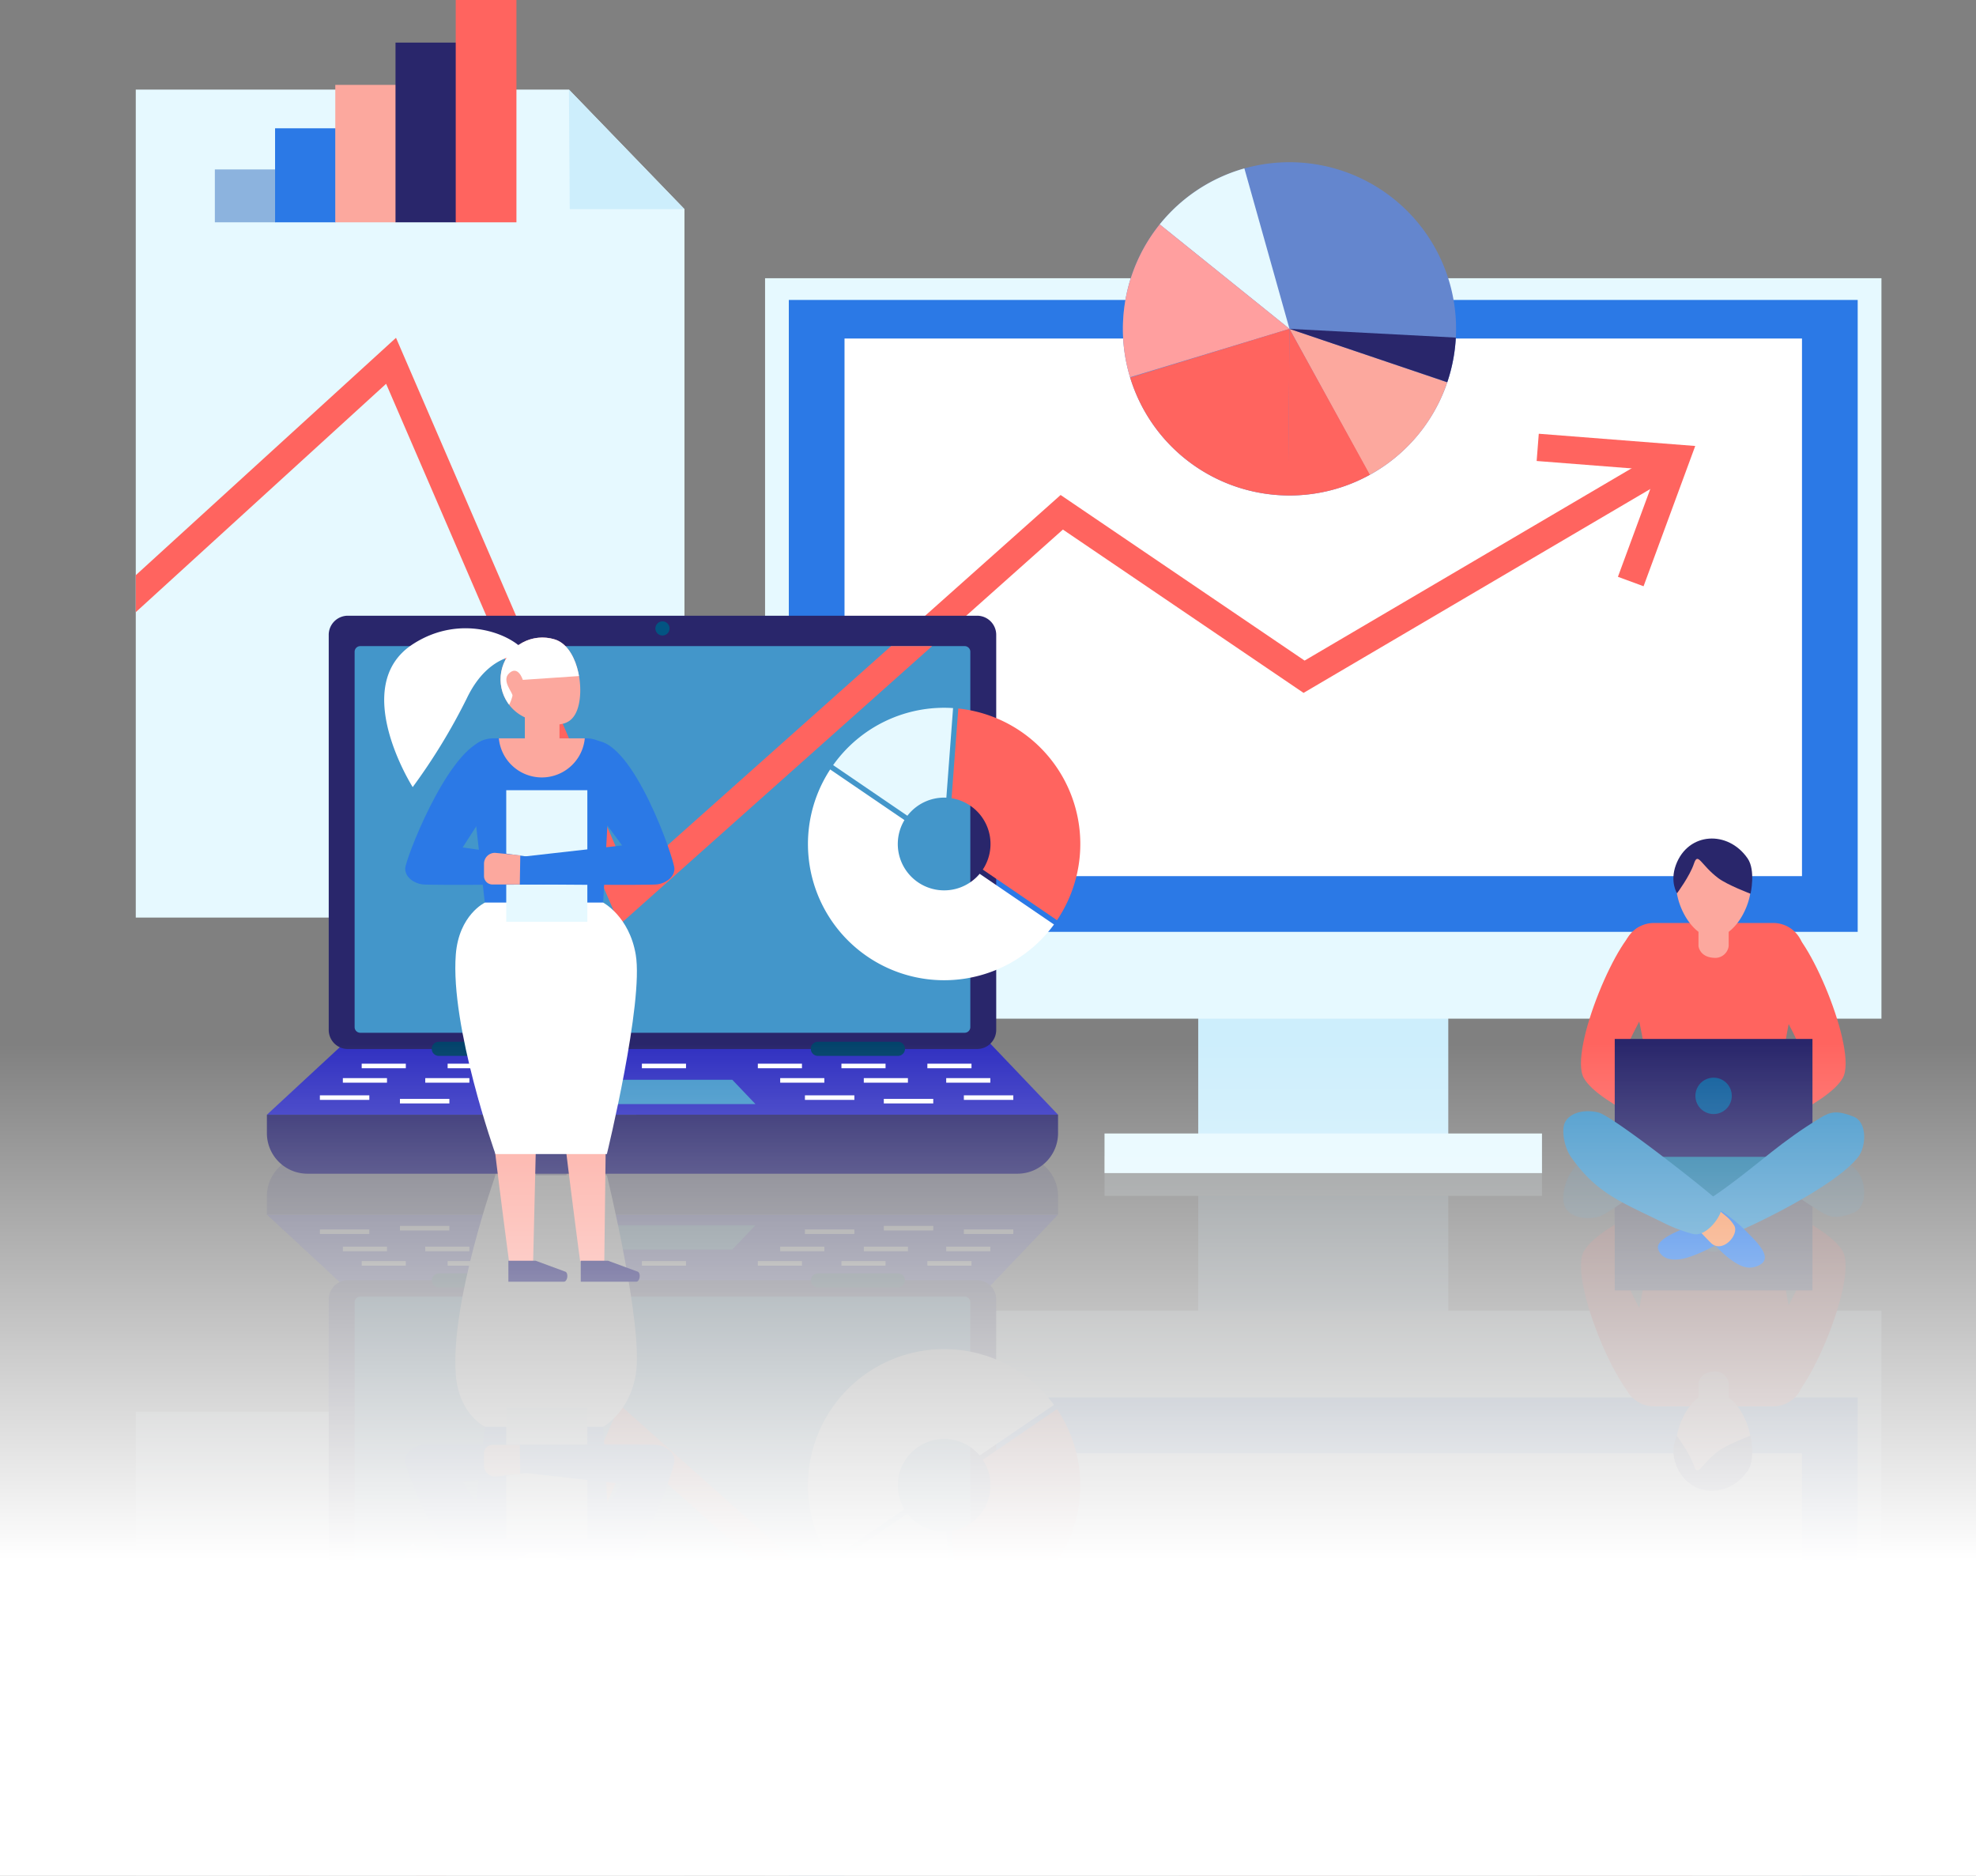 <svg xmlns="http://www.w3.org/2000/svg" xmlns:xlink="http://www.w3.org/1999/xlink" width="693.06" height="657.801" viewBox="0 0 693.06 657.801"><rect x="0" y="0" width="693.06" height="657.801" fill="#808080" stroke="none"/><defs><linearGradient id="a" x1="0.5" x2="0.5" y2="0.62" gradientUnits="objectBoundingBox"><stop offset="0" stop-color="#fff" stop-opacity="0"/><stop offset="1" stop-color="#fff"/></linearGradient><clipPath id="b"><rect width="693.06" height="291.223" transform="translate(0 0)" fill="url(#a)"/></clipPath><clipPath id="c"><rect width="335.82" height="188.523" fill="none"/></clipPath><clipPath id="d"><path d="M830.547,65.757H638.1V356.115H790.032l40.515-41.922Z" transform="translate(-638.1 -65.757)" fill="none"/></clipPath><clipPath id="e"><path d="M1.985,0H213.963a1.986,1.986,0,0,1,1.986,1.986V133.6a1.985,1.985,0,0,1-1.985,1.985H1.985A1.985,1.985,0,0,1,0,133.6V1.985A1.985,1.985,0,0,1,1.985,0Z" fill="none"/></clipPath><clipPath id="f"><path d="M706.925,134.429c-2.3-7.769-8.793-6.579-16.562-4.281a14.667,14.667,0,1,0,8.315,28.13C706.447,155.981,709.22,142.2,706.925,134.429Z" transform="translate(-679.85 -128.421)" fill="#fca89e"/></clipPath><clipPath id="g"><path d="M681.884,139.934h41.425l2.77,50.491c.423,4.119-3.558,7.655-8.621,7.655H684.825c-5.064,0-9.045-3.536-8.621-7.655Z" transform="translate(-676.173 -139.934)" fill="none"/></clipPath><clipPath id="i"><path d="M830.547,356.115H638.1V65.757H790.032l40.515,41.922Z" transform="translate(-638.1 -65.757)" fill="none"/></clipPath><clipPath id="j"><path d="M1.985,0H213.963a1.985,1.985,0,0,1,1.985,1.985V133.6a1.986,1.986,0,0,1-1.986,1.986H1.985A1.985,1.985,0,0,1,0,133.6V1.985A1.985,1.985,0,0,1,1.985,0Z" fill="none"/></clipPath><clipPath id="k"><path d="M706.925,152.874c-2.3,7.769-8.793,6.579-16.562,4.281a14.667,14.667,0,1,1,8.315-28.13C706.447,131.323,709.22,145.106,706.925,152.874Z" transform="translate(-679.85 -128.421)" fill="#fca89e"/></clipPath><clipPath id="l"><path d="M681.884,198.08h41.425l2.77-50.491c.423-4.119-3.558-7.655-8.621-7.655H684.825c-5.064,0-9.045,3.536-8.621,7.655Z" transform="translate(-676.173 -139.934)" fill="none"/></clipPath></defs><g transform="translate(-931 -3307)"><g transform="translate(931 3673.578)" clip-path="url(#b)"><g transform="translate(47.621 0.787)" opacity="0.159"><g transform="translate(0 0)"><g transform="translate(220.716 38.093)"><g transform="translate(151.926 5.553)"><rect width="87.707" height="61.094" fill="#cdeefc"/></g><g transform="translate(119.064 0)"><rect width="153.43" height="13.884" fill="#e6f9ff"/></g><g transform="translate(0 54.151)"><rect width="391.558" height="259.65" fill="#e6f9ff"/></g><g transform="translate(8.332 84.595)"><rect width="374.895" height="221.587" fill="#2b79e6"/></g><g transform="translate(27.869 104.133)"><rect width="335.82" height="188.523" fill="#fff"/></g></g><g transform="translate(248.585 142.227)"><g clip-path="url(#c)"><g transform="translate(-300.383 -16.989)"><path d="M842.734,94.138,760.813,283.771,627.667,162.33l-6.456,7.078L764.281,299.9l81.987-189.784,151.119,134.66,85.573-58.068,122.6,72.073,4.856-8.26-127.82-75.142-84.406,57.275Z" transform="translate(-621.211 -94.138)" fill="#ff645f"/></g></g></g><g transform="translate(0 127.686)"><path d="M830.547,65.757H638.1V356.115H790.032l40.515-41.922Z" transform="translate(-638.1 -65.757)" fill="#e6f9ff"/><g transform="translate(151.932 248.436)"><path d="M687.638,107.679l40.515-41.922H687.92Z" transform="translate(-687.638 -65.757)" fill="#cdeefc"/></g></g><g transform="translate(0 127.686)"><g clip-path="url(#d)"><g transform="translate(-51.798 -2.448)"><path d="M842.734,94.138,760.813,283.771,627.667,162.33l-6.456,7.078L764.281,299.9l81.987-189.784,151.119,134.66,85.533-58.042,140.032,84.914,4.968-8.193-145.289-88.1-84.445,57.3Z" transform="translate(-621.211 -94.138)" fill="#ff645f"/></g></g></g><g transform="translate(45.989 37.88)"><g transform="translate(0.001 20.683)"><path d="M653.1,174.492l28.079,26H905.807l24.775-26Z" transform="translate(-653.095 -174.492)" fill="#3030c1"/></g><g transform="translate(21.687 43.716)"><path d="M887.682,125.914H666.766a6.714,6.714,0,0,0-6.6,6.824v138.3a6.714,6.714,0,0,0,6.6,6.824H887.682a6.715,6.715,0,0,0,6.6-6.824v-138.3A6.715,6.715,0,0,0,887.682,125.914Z" transform="translate(-660.166 -125.914)" fill="#29266b"/></g><g transform="translate(30.77 49.42)"><path d="M1.985,0H213.963a1.986,1.986,0,0,1,1.986,1.986V133.6a1.985,1.985,0,0,1-1.985,1.985H1.985A1.985,1.985,0,0,1,0,133.6V1.985A1.985,1.985,0,0,1,1.985,0Z" fill="#4396ca"/></g><g transform="translate(136.268 188.725)"><path d="M702.479,129.039A2.477,2.477,0,1,0,700,131.517,2.477,2.477,0,0,0,702.479,129.039Z" transform="translate(-697.526 -126.561)" fill="#025482"/></g><path d="M916.365,182.968H667.314a14.22,14.22,0,0,0-14.219,14.218v6.465H930.584v-6.465A14.22,14.22,0,0,0,916.365,182.968Z" transform="translate(-653.095 -182.968)" fill="#29266b"/><g transform="translate(57.812 41.312)"><path d="M704.976,177.105a2.475,2.475,0,0,0-2.475-2.478H674.42a2.474,2.474,0,0,0-2.475,2.478h0a2.474,2.474,0,0,0,2.475,2.475H702.5a2.474,2.474,0,0,0,2.475-2.475Z" transform="translate(-671.945 -174.627)" fill="#03436b"/></g><g transform="translate(190.774 41.312)"><path d="M748.332,177.105a2.477,2.477,0,0,0-2.478-2.478H717.776a2.475,2.475,0,0,0-2.478,2.478h0a2.475,2.475,0,0,0,2.478,2.475h28.078a2.476,2.476,0,0,0,2.478-2.475Z" transform="translate(-715.298 -174.627)" fill="#03436b"/></g><g transform="translate(106.124 24.399)"><path d="M687.7,178.971l9.228,8.544H744.8l8.143-8.544Z" transform="translate(-687.697 -178.971)" fill="#4396ca"/></g><g transform="translate(131.526 36.982)"><rect width="15.477" height="1.597" transform="translate(0 0)" fill="#fff"/></g><g transform="translate(18.583 24.642)"><g transform="translate(0 1.239)"><rect width="17.344" height="1.597" fill="#fff"/></g><g transform="translate(14.666 12.339)"><rect width="15.477" height="1.597" transform="translate(0 0)" fill="#fff"/></g><g transform="translate(8.059 7.276)"><rect width="15.479" height="1.597" transform="translate(0 0)" fill="#fff"/></g><g transform="translate(44.809 12.339)"><rect width="15.479" height="1.597" transform="translate(0 0)" fill="#fff"/></g><g transform="translate(36.964 7.276)"><rect width="15.477" height="1.597" transform="translate(0 0)" fill="#fff"/></g><g transform="translate(55.746 1.239)"><rect width="17.342" height="1.597" fill="#fff"/></g><g transform="translate(74.128 12.339)"><rect width="15.477" height="1.597" transform="translate(0 0)" fill="#fff"/></g><g transform="translate(66.282 7.276)"><rect width="15.477" height="1.597" transform="translate(0 0)" fill="#fff"/></g><g transform="translate(28.079 0)"><rect width="17.344" height="1.597" fill="#fff"/></g></g><g transform="translate(172.192 24.642)"><g transform="translate(72.263 1.239)"><rect width="17.342" height="1.597" fill="#fff"/></g><g transform="translate(59.462 12.339)"><rect width="15.477" height="1.597" transform="translate(0 0)" fill="#fff"/></g><g transform="translate(66.069 7.276)"><rect width="15.477" height="1.597" transform="translate(0 0)" fill="#fff"/></g><g transform="translate(29.319 12.339)"><rect width="15.477" height="1.597" transform="translate(0 0)" fill="#fff"/></g><g transform="translate(37.164 7.276)"><rect width="15.477" height="1.597" transform="translate(0 0)" fill="#fff"/></g><g transform="translate(16.517 1.239)"><rect width="17.342" height="1.597" fill="#fff"/></g><g transform="translate(0 12.339)"><rect width="15.477" height="1.597" transform="translate(0 0)" fill="#fff"/></g><g transform="translate(7.845 7.276)"><rect width="15.477" height="1.597" transform="translate(0 0)" fill="#fff"/></g><g transform="translate(44.183 0)"><rect width="17.344" height="1.597" fill="#fff"/></g></g></g><g transform="translate(76.759 87.3)"><g clip-path="url(#e)"><g transform="translate(-128.557 37.938)"><path d="M842.734,94.138,760.813,283.771,627.667,162.33l-6.456,7.078L764.281,299.9l81.987-189.784,151.119,134.66,85.533-58.042,140.032,84.914,4.968-8.193-145.289-88.1-84.445,57.3Z" transform="translate(-621.211 -94.138)" fill="#ff645f"/></g></g></g><g transform="translate(491.348 243.879)"><path d="M835.8,105.107l-8.992,3.312,13.748,37.315-42.253,3.3.745,9.551,54.875-4.287Z" transform="translate(-798.307 -105.107)" fill="#ff645f"/></g><g transform="translate(500.701 4.941)"><g transform="translate(23.712 21.693)"><path d="M830.525,216.463c-22.26-6.07-26.305-23.269-16.187-28.329s33.387-8.094,44.517-4.048,13.154,29.342,5.057,30.354S830.525,216.463,830.525,216.463Z" transform="translate(-809.088 -182.211)" fill="#247ca8"/></g><g transform="translate(0 0)"><g transform="translate(6.181 45.529)"><path d="M824.546,235.551c-7.536-1.076-25.569-43.425-20.187-53.114s34.991-20.993,34.991-20.993l-1.616,16.687s-20.275,8.612-18.659,13.995,13.277,25.48,13.277,25.48Z" transform="translate(-803.372 -161.444)" fill="#ff645f"/></g><g transform="translate(63.029 45.529)"><path d="M836.7,235.551c7.536-1.076,25.582-43.425,20.2-53.114s-34.988-20.993-34.988-20.993l1.613,16.687s20.275,8.612,18.662,13.995-13.28,25.48-13.28,25.48Z" transform="translate(-821.908 -161.444)" fill="#ff645f"/></g><g transform="translate(20.969 43.25)"><path d="M819.223,238.65h41.395a10.8,10.8,0,0,0,11.023-10.937s-7.891-32.228-7.983-43.036c-.052-5.925,1.865-23.631,1.865-23.631h-51.19s2.362,18.5,2.312,24.707c-.083,10.553-8.443,41.959-8.443,41.959A10.8,10.8,0,0,0,819.223,238.65Z" transform="translate(-808.194 -161.047)" fill="#ff645f"/></g><g transform="translate(47.406 108.633)"><path d="M827.4,161.242a4.739,4.739,0,0,0-5.146-4.119c-5.076.242-5.444,4.119-5.444,4.119V181.4H827.4Z" transform="translate(-816.814 -157.115)" fill="#fca89e"/></g><g transform="translate(39.625 115.818)"><g transform="translate(0 0)"><path d="M840.432,170.544c0-7.223-5.855-17.982-13.078-17.982s-13.078,10.759-13.078,17.982a13.078,13.078,0,0,0,26.155,0Z" transform="translate(-814.277 -152.562)" fill="#fca89e"/></g></g><g transform="translate(18.028 38.852)"><rect width="69.348" height="41.342" fill="#29266b"/></g><g transform="translate(46.326 53.856)"><g transform="translate(0 0)"><path d="M829.214,185.11a6.376,6.376,0,1,0-6.376,6.376A6.375,6.375,0,0,0,829.214,185.11Z" transform="translate(-816.462 -178.734)" fill="#0c5c9b"/></g></g><g transform="translate(33.156 2.824)"><path d="M827.074,208.947a17.508,17.508,0,0,0-4.837-2.687c-3.717-1.561-11.06-4.469-9.958-7.67,1.478-4.306,6.658-3.993,10.09-2.96,7.447,2.236,15.191,7.486,15.191,7.486Z" transform="translate(-812.168 -194.976)" fill="#2b79e6"/></g><g transform="translate(48.298 11.15)"><path d="M825.769,199.591c12.587,9.189,19.168,15.979,33.3,24.566,3.365,2.043,5.668,2.653,11.5.365,4.969-1.947,4.435-10.5,1.724-14.056-8.134-10.688-39.463-25.447-45.8-27.682-2.729-.963-12.384,7.167-8.465,11.059C819.961,195.76,822.365,197.1,825.769,199.591Z" transform="translate(-817.105 -182.705)" fill="#4396ca"/></g><g transform="translate(51.154)"><path d="M818.036,204.238a42.022,42.022,0,0,1,6.64-6.818c4.266-3.3,7.211-4.392,10.676-2.782,5.024,2.334.4,7.269-3.5,11.17a54.849,54.849,0,0,1-9.912,8.177Z" transform="translate(-818.036 -193.905)" fill="#2b79e6"/></g><g transform="translate(38.604 131.119)"><g transform="translate(0 0)"><path d="M815.211,151.525s4.487,6.054,5.922,10.363,2.288-.27,8.477-4.981c3.233-2.46,11.394-5.517,11.394-5.517s1.864,8.183-1.031,12.381c-6.864,9.958-20.9,9.305-25.168-2.334C812.653,155.561,815.211,151.525,815.211,151.525Z" transform="translate(-813.944 -151.39)" fill="#29266b"/></g></g><g transform="translate(44.315 7.492)"><path d="M823.286,208.059l5.373-4.441a12.879,12.879,0,0,0,2.806-3.272c1.751-3.272-4.3-9.906-8.226-6.005s-7.434,8.109-7.434,8.109Z" transform="translate(-815.806 -193.147)" fill="#f59762"/></g><g transform="translate(0 11.68)"><path d="M837.143,186.28c-14.639,7.364-23.606,10.014-33.01,23.269-2.4,3.371-3.355,8.955-2.426,11.71,1.147,3.4,6.1,5.429,11.934,4.039,4.9-1.168,37.77-26.922,42.9-31.774,2.211-2.092-4.527-12.55-10.047-10.75A54.409,54.409,0,0,0,837.143,186.28Z" transform="translate(-801.357 -182.567)" fill="#4396ca"/></g></g></g><g transform="translate(94.499 0)"><g transform="translate(26.558 7.217)"><path d="M677.65,263.6h44.376l-1.184-94.8h-8.477s-6.416,47.694-8.833,74.052h-5.876L695.889,168.8h-8.474s-10,74.355-9.734,88.69A55.293,55.293,0,0,0,677.65,263.6Z" transform="translate(-677.571 -168.799)" fill="#fca89e"/></g><g transform="translate(22.269 132.4)"><g transform="translate(0 0)"><path d="M681.884,139.934h41.425l2.77,50.491c.423,4.119-3.558,7.655-8.621,7.655H684.825c-5.064,0-9.045-3.536-8.621-7.655Z" transform="translate(-676.173 -139.934)" fill="#2b79e6"/></g></g><g transform="translate(41.965 187.106)"><g transform="translate(0 0)"><path d="M691.526,136.4h-5.717a3.437,3.437,0,0,0-3.214,3.622v7.045a3.437,3.437,0,0,0,3.214,3.622h5.717a3.436,3.436,0,0,0,3.214-3.622v-7.045A3.436,3.436,0,0,0,691.526,136.4Z" transform="translate(-682.595 -136.397)" fill="#fca89e"/></g></g><g transform="translate(61.575)"><path d="M698.576,207.017h-9.587v-7.352h19.445c1.282,0,1.723,2.883.6,3.5Z" transform="translate(-688.989 -199.666)" fill="#29266b"/></g><g transform="translate(36.187)"><path d="M690.3,207.017h-9.587v-7.352h19.441c1.285,0,1.727,2.883.6,3.5Z" transform="translate(-680.711 -199.666)" fill="#29266b"/></g><g transform="translate(17.578 44.762)"><path d="M726.471,246.905H685.045s-9.146-4.294-10.231-18.212c-1.978-25.361,13.906-69.982,13.906-69.982H727.8s12.989,53.248,10.118,69.982C735.622,242.124,726.471,246.905,726.471,246.905Z" transform="translate(-674.643 -158.712)" fill="#fff"/></g><g transform="translate(33.546 195.396)"><path d="M706.925,134.429c-2.3-7.769-8.793-6.579-16.562-4.281a14.667,14.667,0,1,0,8.315,28.13C706.447,155.981,709.22,142.2,706.925,134.429Z" transform="translate(-679.85 -128.421)" fill="#fca89e"/><g transform="translate(0 0)" clip-path="url(#f)"><g transform="translate(-6.724 3.011)"><path d="M714.346,140.108,692.092,138.6s-1.665,5.3-4.846,2.27c-2.751-2.619,1.469-6.827,1.211-7.873-2.119-8.63-10.431-10.382-10.79.733s8.247,25.459,9.682,25.459,15.777,1.794,16.853,1.794,8.247-13.268,9.682-13.268S714.346,140.108,714.346,140.108Z" transform="translate(-677.657 -125.95)" fill="#fff"/></g></g></g><g transform="translate(35.439 126.219)"><g transform="translate(0 0)"><rect width="28.447" height="46.137" fill="#e6f9ff"/></g></g><g transform="translate(40.398 139.158)"><path d="M708.377,190.754c13.476,0,27.735-41.769,27.735-44.839s-3.07-5.116-5.935-5.524-48.093,0-48.093,0v9.618l35.681,4.033-8.879,11.992-1.4,11.437Z" transform="translate(-682.084 -140.209)" fill="#2b79e6"/></g><g transform="translate(0 139.158)"><g transform="translate(0 0)"><path d="M695.785,190.653c-12.719-4.846-26.873-41.619-26.873-44.689s3.07-5.116,5.934-5.524,48.09,0,48.09,0l-1.613,8.391-32.273,4.542,15.675,24.312Z" transform="translate(-668.912 -140.258)" fill="#2b79e6"/></g></g><g transform="translate(27.639 139.298)"><g transform="translate(0 0)"><path d="M677.924,160.3v-4.315a2.958,2.958,0,0,1,2.956-2.957h9.6l.172,10.228-8.839.868A3.826,3.826,0,0,1,677.924,160.3Z" transform="translate(-677.924 -153.026)" fill="#fca89e"/></g></g><g transform="translate(22.269 132.4)"><g transform="translate(0 0)" clip-path="url(#g)"><g transform="translate(10.508 44.434)"><path d="M679.6,149.674a15.14,15.14,0,1,1,15.142,15.138A15.14,15.14,0,0,1,679.6,149.674Z" transform="translate(-679.599 -134.532)" fill="#fca89e"/></g></g></g></g><g transform="translate(87.132 173.446)"><path d="M716.723,173.639c-3.794,6.83-22.766,15.175-40.217,3.794-22.49-14.666,0-50.083,0-50.083a209.627,209.627,0,0,1,18.969,31.114C703.823,175.915,716.723,173.639,716.723,173.639Z" transform="translate(-666.51 -127.35)" fill="#fff"/></g><g transform="translate(346.211 275.704)"><g transform="translate(0 0)"><path d="M856.858,166.618A58.433,58.433,0,1,0,775.3,179.932,58.434,58.434,0,0,0,856.858,166.618Z" transform="translate(-750.984 -74.061)" fill="#6486ce"/></g><g transform="translate(0.017 0.015)"><g transform="translate(12.897 58.422)"><path d="M784.9,131.032A58.572,58.572,0,0,1,755.195,111.4l45.523-36.632Z" transform="translate(-755.195 -74.769)" fill="#e6f9ff"/></g><g transform="translate(0 41.465)"><path d="M763.887,134.759A58.544,58.544,0,0,1,753.493,81.17L809.41,98.127Z" transform="translate(-750.99 -81.17)" fill="#ff9f9f"/></g><g transform="translate(2.546 0)"><path d="M751.82,134.444A58.4,58.4,0,0,1,807.3,93.114l.393,58.422Z" transform="translate(-751.82 -93.114)" fill="#ff645f"/></g><g transform="translate(58.42 7.198)"><path d="M798.125,93.114a58.086,58.086,0,0,1,27.238,32.461l-55.325,18.764Z" transform="translate(-770.038 -93.114)" fill="#fca89e"/></g><g transform="translate(58.42 39.717)"><g transform="translate(0 0)"><path d="M825.384,93.114a58.743,58.743,0,0,1,2.993,15.638l-58.339,3.067Z" transform="translate(-770.038 -93.114)" fill="#29266b"/></g></g></g><g transform="translate(57.949 0.01)"><path d="M770.367,151.542l-.488-58.426a58.128,58.128,0,0,1,28.688,7.259Z" transform="translate(-769.879 -93.114)" fill="#ff645f"/></g></g></g><g transform="translate(27.737 371.499)"><g transform="translate(0 0)"><rect width="21.292" height="18.545" fill="#8cb3de"/></g><g transform="translate(21.121 0)"><rect width="21.293" height="32.969" fill="#2b79e6"/></g><g transform="translate(42.242 0)"><rect width="21.293" height="48.194" fill="#fca89e"/></g><g transform="translate(63.362 0)"><rect width="21.293" height="63.019" fill="#29266b"/></g><g transform="translate(84.483 0)"><rect width="21.293" height="77.959" fill="#ff645f"/></g></g><g transform="translate(235.763 105.73)"><g transform="translate(8.83 57.669)"><path d="M743.892,136.441a16.257,16.257,0,0,0,13.669,6.339l2.355,31.421A47.733,47.733,0,0,1,717.851,154.2Z" transform="translate(-717.851 -136.441)" fill="#e6f9ff"/></g><g transform="translate(0 0)"><path d="M775.195,180.808a16.258,16.258,0,0,0-26.385,18.834L722.765,217.4a47.76,47.76,0,0,1,78.5-54.365Z" transform="translate(-714.972 -143.492)" fill="#fff"/></g><g transform="translate(50.369 21.043)"><path d="M731.395,179.295a16.25,16.25,0,0,0,10.949-25.023l26.032-17.748a47.777,47.777,0,0,1-34.623,74.236Z" transform="translate(-731.395 -136.523)" fill="#ff645f"/></g></g></g></g><g transform="translate(978.621 3307)"><g transform="translate(0 31.414)"><g transform="translate(220.716 66.15)"><g transform="translate(151.926 247.153)"><rect width="87.707" height="61.094" fill="#cdeefc"/></g><g transform="translate(119.064 299.916)"><rect width="153.43" height="13.884" fill="#e6f9ff"/></g><rect width="391.558" height="259.65" fill="#e6f9ff"/><g transform="translate(8.332 7.618)"><rect width="374.895" height="221.587" fill="#2b79e6"/></g><g transform="translate(27.869 21.144)"><rect width="335.82" height="188.523" fill="#fff"/></g></g><g transform="translate(248.585 87.294)"><g clip-path="url(#c)"><g transform="translate(-300.383 -0.252)"><path d="M842.734,299.9,760.813,110.268,627.667,231.709l-6.456-7.078L764.281,94.138l81.987,189.784,151.119-134.66,85.573,58.068,122.6-72.073,4.856,8.26-127.82,75.142-84.406-57.275Z" transform="translate(-621.211 -94.138)" fill="#ff645f"/></g></g></g><path d="M830.547,356.115H638.1V65.757H790.032l40.515,41.922Z" transform="translate(-638.1 -65.757)" fill="#e6f9ff"/><g transform="translate(151.932)"><path d="M687.638,65.757l40.515,41.922H687.92Z" transform="translate(-687.638 -65.757)" fill="#cdeefc"/></g><g clip-path="url(#i)"><g transform="translate(-51.798 87.041)"><path d="M842.734,299.9,760.813,110.268,627.667,231.709l-6.456-7.078L764.281,94.138l81.987,189.784,151.119-134.66L1082.92,207.3l140.032-84.914,4.968,8.193-145.29,88.1-84.445-57.3Z" transform="translate(-621.211 -94.138)" fill="#ff645f"/></g></g><g transform="translate(45.989 184.498)"><g transform="translate(0.001 148.987)"><path d="M653.1,200.488l28.079-26H905.807l24.775,26Z" transform="translate(-653.095 -174.492)" fill="#3030c1"/></g><g transform="translate(21.687)"><path d="M887.682,277.863H666.766a6.713,6.713,0,0,1-6.6-6.824v-138.3a6.714,6.714,0,0,1,6.6-6.824H887.682a6.715,6.715,0,0,1,6.6,6.824v138.3A6.715,6.715,0,0,1,887.682,277.863Z" transform="translate(-660.166 -125.914)" fill="#29266b"/></g><g transform="translate(30.77 10.659)"><path d="M1.985,0H213.963a1.985,1.985,0,0,1,1.985,1.985V133.6a1.986,1.986,0,0,1-1.986,1.986H1.985A1.985,1.985,0,0,1,0,133.6V1.985A1.985,1.985,0,0,1,1.985,0Z" fill="#4396ca"/></g><g transform="translate(136.268 1.984)"><path d="M702.479,129.039A2.477,2.477,0,1,1,700,126.561,2.477,2.477,0,0,1,702.479,129.039Z" transform="translate(-697.526 -126.561)" fill="#025482"/></g><g transform="translate(0 174.982)"><path d="M916.365,203.652H667.314a14.22,14.22,0,0,1-14.219-14.218v-6.465H930.584v6.465A14.22,14.22,0,0,1,916.365,203.652Z" transform="translate(-653.095 -182.968)" fill="#29266b"/></g><g transform="translate(57.812 149.401)"><path d="M704.976,177.1a2.475,2.475,0,0,1-2.475,2.478H674.42a2.474,2.474,0,0,1-2.475-2.478h0a2.474,2.474,0,0,1,2.475-2.475H702.5a2.474,2.474,0,0,1,2.475,2.475Z" transform="translate(-671.945 -174.627)" fill="#03436b"/></g><g transform="translate(190.774 149.401)"><path d="M748.332,177.1a2.477,2.477,0,0,1-2.478,2.478H717.776A2.475,2.475,0,0,1,715.3,177.1h0a2.475,2.475,0,0,1,2.478-2.475h28.078a2.476,2.476,0,0,1,2.478,2.475Z" transform="translate(-715.298 -174.627)" fill="#03436b"/></g><g transform="translate(106.124 162.723)"><path d="M687.7,187.515l9.228-8.544H744.8l8.143,8.544Z" transform="translate(-687.697 -178.971)" fill="#4396ca"/></g><g transform="translate(131.526 157.087)"><rect width="15.477" height="1.597" fill="#fff"/></g><g transform="translate(18.583 157.087)"><g transform="translate(0 11.101)"><rect width="17.344" height="1.597" fill="#fff"/></g><g transform="translate(14.666)"><rect width="15.477" height="1.597" fill="#fff"/></g><g transform="translate(8.059 5.063)"><rect width="15.479" height="1.597" fill="#fff"/></g><g transform="translate(44.809)"><rect width="15.479" height="1.597" fill="#fff"/></g><g transform="translate(36.964 5.063)"><rect width="15.477" height="1.597" fill="#fff"/></g><g transform="translate(55.746 11.101)"><rect width="17.342" height="1.597" fill="#fff"/></g><g transform="translate(74.128)"><rect width="15.477" height="1.597" fill="#fff"/></g><g transform="translate(66.282 5.063)"><rect width="15.477" height="1.597" fill="#fff"/></g><g transform="translate(28.079 12.34)"><rect width="17.344" height="1.597" fill="#fff"/></g></g><g transform="translate(172.192 157.087)"><g transform="translate(72.263 11.101)"><rect width="17.342" height="1.597" fill="#fff"/></g><g transform="translate(59.462)"><rect width="15.477" height="1.597" fill="#fff"/></g><g transform="translate(66.069 5.063)"><rect width="15.477" height="1.597" fill="#fff"/></g><g transform="translate(29.319)"><rect width="15.477" height="1.597" fill="#fff"/></g><g transform="translate(37.164 5.063)"><rect width="15.477" height="1.597" fill="#fff"/></g><g transform="translate(16.517 11.101)"><rect width="17.342" height="1.597" fill="#fff"/></g><rect width="15.477" height="1.597" fill="#fff"/><g transform="translate(7.845 5.063)"><rect width="15.477" height="1.597" fill="#fff"/></g><g transform="translate(44.183 12.34)"><rect width="17.344" height="1.597" fill="#fff"/></g></g></g><g transform="translate(76.759 195.157)"><g clip-path="url(#j)"><g transform="translate(-128.557 -108.115)"><path d="M842.734,299.9,760.813,110.268,627.667,231.709l-6.456-7.078L764.281,94.138l81.987,189.784,151.119-134.66L1082.92,207.3l140.032-84.914,4.968,8.193-145.29,88.1-84.445-57.3Z" transform="translate(-621.211 -94.138)" fill="#ff645f"/></g></g></g><g transform="translate(491.348 120.685)"><path d="M835.8,158.587l-8.992-3.312,13.748-37.315-42.253-3.3.745-9.551,54.875,4.287Z" transform="translate(-798.307 -105.107)" fill="#ff645f"/></g><g transform="translate(500.702 262.632)"><g transform="translate(23.712 94.526)"><path d="M830.525,182.211c-22.26,6.07-26.305,23.269-16.187,28.329s33.387,8.094,44.517,4.048,13.154-29.342,5.057-30.354S830.525,182.211,830.525,182.211Z" transform="translate(-809.088 -182.211)" fill="#247ca8"/></g><g transform="translate(0 0)"><g transform="translate(6.181 30.835)"><path d="M824.546,161.444c-7.536,1.077-25.569,43.425-20.187,53.114s34.991,20.993,34.991,20.993l-1.616-16.687s-20.275-8.612-18.659-13.995,13.277-25.48,13.277-25.48Z" transform="translate(-803.372 -161.444)" fill="#ff645f"/></g><g transform="translate(63.029 30.835)"><path d="M836.7,161.444c7.536,1.077,25.582,43.425,20.2,53.114s-34.988,20.993-34.988,20.993l1.613-16.687s20.275-8.612,18.662-13.995-13.28-25.48-13.28-25.48Z" transform="translate(-821.908 -161.444)" fill="#ff645f"/></g><g transform="translate(20.969 29.617)"><path d="M819.223,161.047h41.395a10.8,10.8,0,0,1,11.023,10.937s-7.891,32.228-7.983,43.036c-.052,5.925,1.865,23.631,1.865,23.631h-51.19s2.362-18.5,2.312-24.707c-.083-10.553-8.443-41.959-8.443-41.959A10.8,10.8,0,0,1,819.223,161.047Z" transform="translate(-808.194 -161.047)" fill="#ff645f"/></g><g transform="translate(47.406 17.558)"><path d="M827.4,177.268a4.739,4.739,0,0,1-5.146,4.119c-5.076-.242-5.444-4.119-5.444-4.119V157.115H827.4Z" transform="translate(-816.814 -157.115)" fill="#fca89e"/></g><g transform="translate(39.625 3.594)"><path d="M840.432,165.64c0,7.223-5.855,17.982-13.078,17.982s-13.078-10.759-13.078-17.982a13.078,13.078,0,0,1,26.155,0Z" transform="translate(-814.277 -152.562)" fill="#fca89e"/></g><g transform="translate(18.028 70.277)"><rect width="69.348" height="41.342" fill="#29266b"/></g><g transform="translate(46.326 83.862)"><path d="M829.214,185.11a6.376,6.376,0,1,1-6.376-6.376A6.375,6.375,0,0,1,829.214,185.11Z" transform="translate(-816.462 -178.734)" fill="#0c5c9b"/></g><g transform="translate(33.156 133.676)"><path d="M827.074,194.976a17.508,17.508,0,0,1-4.837,2.687c-3.717,1.561-11.06,4.469-9.958,7.67,1.478,4.306,6.658,3.993,10.09,2.96,7.447-2.236,15.191-7.486,15.191-7.486Z" transform="translate(-812.168 -194.976)" fill="#2b79e6"/></g><g transform="translate(48.298 96.043)"><path d="M825.769,209.1c12.587-9.189,19.168-15.979,33.3-24.566,3.365-2.043,5.668-2.653,11.5-.365,4.969,1.947,4.435,10.5,1.724,14.056-8.134,10.688-39.463,25.447-45.8,27.682-2.729.963-12.384-7.167-8.465-11.059C819.961,212.929,822.365,211.586,825.769,209.1Z" transform="translate(-817.105 -182.705)" fill="#4396ca"/></g><g transform="translate(51.154 130.391)"><path d="M818.036,203.652a42.021,42.021,0,0,0,6.64,6.818c4.266,3.3,7.211,4.392,10.676,2.782,5.024-2.334.4-7.269-3.5-11.17a54.849,54.849,0,0,0-9.912-8.177Z" transform="translate(-818.036 -193.905)" fill="#2b79e6"/></g><g transform="translate(38.604)"><path d="M815.211,170.607s4.487-6.054,5.922-10.363,2.288.27,8.477,4.981c3.233,2.46,11.394,5.517,11.394,5.517s1.864-8.183-1.031-12.381c-6.864-9.958-20.9-9.305-25.168,2.334C812.653,166.571,815.211,170.607,815.211,170.607Z" transform="translate(-813.944 -151.39)" fill="#29266b"/></g><g transform="translate(44.315 128.067)"><path d="M823.286,193.147l5.373,4.441a12.88,12.88,0,0,1,2.806,3.272c1.751,3.272-4.3,9.906-8.226,6.005s-7.434-8.109-7.434-8.109Z" transform="translate(-815.806 -193.147)" fill="#f59762"/></g><g transform="translate(0 95.618)"><path d="M837.143,222.027c-14.639-7.364-23.606-10.014-33.01-23.269-2.4-3.371-3.355-8.955-2.426-11.71,1.147-3.4,6.1-5.428,11.934-4.039,4.9,1.168,37.77,26.922,42.9,31.774,2.211,2.092-4.527,12.55-10.047,10.75A54.4,54.4,0,0,1,837.143,222.027Z" transform="translate(-801.357 -182.567)" fill="#4396ca"/></g></g></g><g transform="translate(94.499 192.186)"><g transform="translate(26.558 123.838)"><path d="M677.65,168.8h44.376l-1.184,94.8h-8.477s-6.416-47.694-8.833-74.052h-5.876L695.889,263.6h-8.474s-10-74.355-9.734-88.69A55.293,55.293,0,0,1,677.65,168.8Z" transform="translate(-677.571 -168.799)" fill="#fca89e"/></g><g transform="translate(22.269 35.31)"><path d="M681.884,198.08h41.425l2.77-50.491c.423-4.119-3.558-7.655-8.621-7.655H684.825c-5.064,0-9.045,3.536-8.621,7.655Z" transform="translate(-676.173 -139.934)" fill="#2b79e6"/></g><g transform="translate(41.965 24.462)"><path d="M691.526,150.686h-5.717a3.437,3.437,0,0,1-3.214-3.622v-7.045a3.437,3.437,0,0,1,3.214-3.622h5.717a3.436,3.436,0,0,1,3.214,3.622v7.045A3.436,3.436,0,0,1,691.526,150.686Z" transform="translate(-682.595 -136.397)" fill="#fca89e"/></g><g transform="translate(61.575 218.506)"><path d="M698.576,199.666h-9.587v7.352h19.445c1.282,0,1.723-2.883.6-3.5Z" transform="translate(-688.989 -199.666)" fill="#29266b"/></g><g transform="translate(36.187 218.506)"><path d="M690.3,199.666h-9.587v7.352h19.441c1.285,0,1.727-2.883.6-3.5Z" transform="translate(-680.711 -199.666)" fill="#29266b"/></g><g transform="translate(17.578 92.902)"><path d="M726.471,158.712H685.045s-9.146,4.294-10.231,18.212c-1.978,25.361,13.906,69.982,13.906,69.982H727.8s12.989-53.249,10.118-69.982C735.622,163.493,726.471,158.712,726.471,158.712Z" transform="translate(-674.643 -158.712)" fill="#fff"/></g><g transform="translate(33.546)"><path d="M706.925,152.874c-2.3,7.769-8.793,6.579-16.562,4.281a14.667,14.667,0,1,1,8.315-28.13C706.447,131.323,709.22,145.106,706.925,152.874Z" transform="translate(-679.85 -128.421)" fill="#fca89e"/><g clip-path="url(#k)"><g transform="translate(-6.724 -7.578)"><path d="M714.346,146.821l-22.254,1.512s-1.665-5.3-4.846-2.27c-2.751,2.619,1.469,6.827,1.211,7.873-2.119,8.63-10.431,10.382-10.79-.733s8.247-25.459,9.682-25.459,15.777-1.794,16.853-1.794,8.247,13.268,9.682,13.268S714.346,146.821,714.346,146.821Z" transform="translate(-677.657 -125.95)" fill="#fff"/></g></g></g><g transform="translate(35.439 53.501)"><rect width="28.447" height="46.137" fill="#e6f9ff"/></g><g transform="translate(40.398 36.154)"><path d="M708.377,140.209c13.476,0,27.735,41.769,27.735,44.839s-3.07,5.116-5.935,5.524-48.093,0-48.093,0v-9.618l35.681-4.033-8.879-11.992-1.4-11.437Z" transform="translate(-682.084 -140.209)" fill="#2b79e6"/></g><g transform="translate(0 36.304)"><path d="M695.785,140.258c-12.719,4.846-26.873,41.619-26.873,44.689s3.07,5.116,5.934,5.524,48.09,0,48.09,0l-1.613-8.391-32.273-4.542,15.675-24.312Z" transform="translate(-668.912 -140.258)" fill="#2b79e6"/></g><g transform="translate(27.639 75.462)"><path d="M677.924,156.851v4.315a2.958,2.958,0,0,0,2.956,2.957h9.6l.172-10.228-8.839-.868A3.826,3.826,0,0,0,677.924,156.851Z" transform="translate(-677.924 -153.026)" fill="#fca89e"/></g><g transform="translate(22.269 35.31)"><g clip-path="url(#l)"><g transform="translate(10.508 -16.568)"><path d="M679.6,149.671a15.14,15.14,0,1,0,15.142-15.139A15.14,15.14,0,0,0,679.6,149.671Z" transform="translate(-679.599 -134.532)" fill="#fca89e"/></g></g></g></g><g transform="translate(87.132 188.901)"><path d="M716.723,136.757c-3.794-6.83-22.766-15.175-40.217-3.794-22.49,14.666,0,50.083,0,50.083a209.627,209.627,0,0,0,18.969-31.114C703.823,134.481,716.723,136.757,716.723,136.757Z" transform="translate(-666.51 -127.35)" fill="#fff"/></g><g transform="translate(346.211 25.466)"><path d="M856.858,98.377A58.433,58.433,0,1,1,775.3,85.063,58.434,58.434,0,0,1,856.858,98.377Z" transform="translate(-750.984 -74.061)" fill="#6486ce"/><g transform="translate(0.017 2.173)"><g transform="translate(12.897)"><path d="M784.9,74.769A58.572,58.572,0,0,0,755.195,94.4l45.523,36.632Z" transform="translate(-755.195 -74.769)" fill="#e6f9ff"/></g><g transform="translate(0 19.632)"><path d="M763.887,81.17a58.544,58.544,0,0,0-10.394,53.589L809.41,117.8Z" transform="translate(-750.99 -81.17)" fill="#ff9f9f"/></g><g transform="translate(2.546 56.263)"><path d="M751.82,110.206a58.4,58.4,0,0,0,55.481,41.33l.393-58.422Z" transform="translate(-751.82 -93.114)" fill="#ff645f"/></g><g transform="translate(58.42 56.263)"><path d="M798.125,144.338a58.086,58.086,0,0,0,27.238-32.461L770.038,93.114Z" transform="translate(-770.038 -93.114)" fill="#fca89e"/></g><g transform="translate(58.42 56.263)"><path d="M825.384,111.819a58.743,58.743,0,0,0,2.993-15.638l-58.339-3.067Z" transform="translate(-770.038 -93.114)" fill="#29266b"/></g></g><g transform="translate(57.949 58.436)"><path d="M770.367,93.114l-.488,58.426a58.128,58.128,0,0,0,28.688-7.259Z" transform="translate(-769.879 -93.114)" fill="#ff645f"/></g></g></g><g transform="translate(27.737 0)"><g transform="translate(0 59.413)"><rect width="21.292" height="18.545" fill="#8cb3de"/></g><g transform="translate(21.121 44.989)"><rect width="21.293" height="32.969" fill="#2b79e6"/></g><g transform="translate(42.242 29.764)"><rect width="21.293" height="48.194" fill="#fca89e"/></g><g transform="translate(63.362 14.939)"><rect width="21.293" height="63.019" fill="#29266b"/></g><g transform="translate(84.483)"><rect width="21.293" height="77.959" fill="#ff645f"/></g></g><g transform="translate(235.763 248.199)"><g transform="translate(8.83)"><path d="M743.892,174.3a16.257,16.257,0,0,1,13.669-6.339l2.355-31.421a47.733,47.733,0,0,0-42.066,20.006Z" transform="translate(-717.851 -136.441)" fill="#e6f9ff"/></g><g transform="translate(0 21.624)"><path d="M775.195,180.081a16.258,16.258,0,0,1-26.385-18.834l-26.045-17.755a47.76,47.76,0,0,0,78.5,54.365Z" transform="translate(-714.972 -143.492)" fill="#fff"/></g><g transform="translate(50.369 0.25)"><path d="M731.395,167.987a16.25,16.25,0,0,1,10.949,25.023l26.032,17.748a47.777,47.777,0,0,0-34.623-74.236Z" transform="translate(-731.395 -136.523)" fill="#ff645f"/></g></g></g><rect width="693.06" height="291.223" transform="translate(931 3673.577)" fill="url(#a)"/></g></svg>